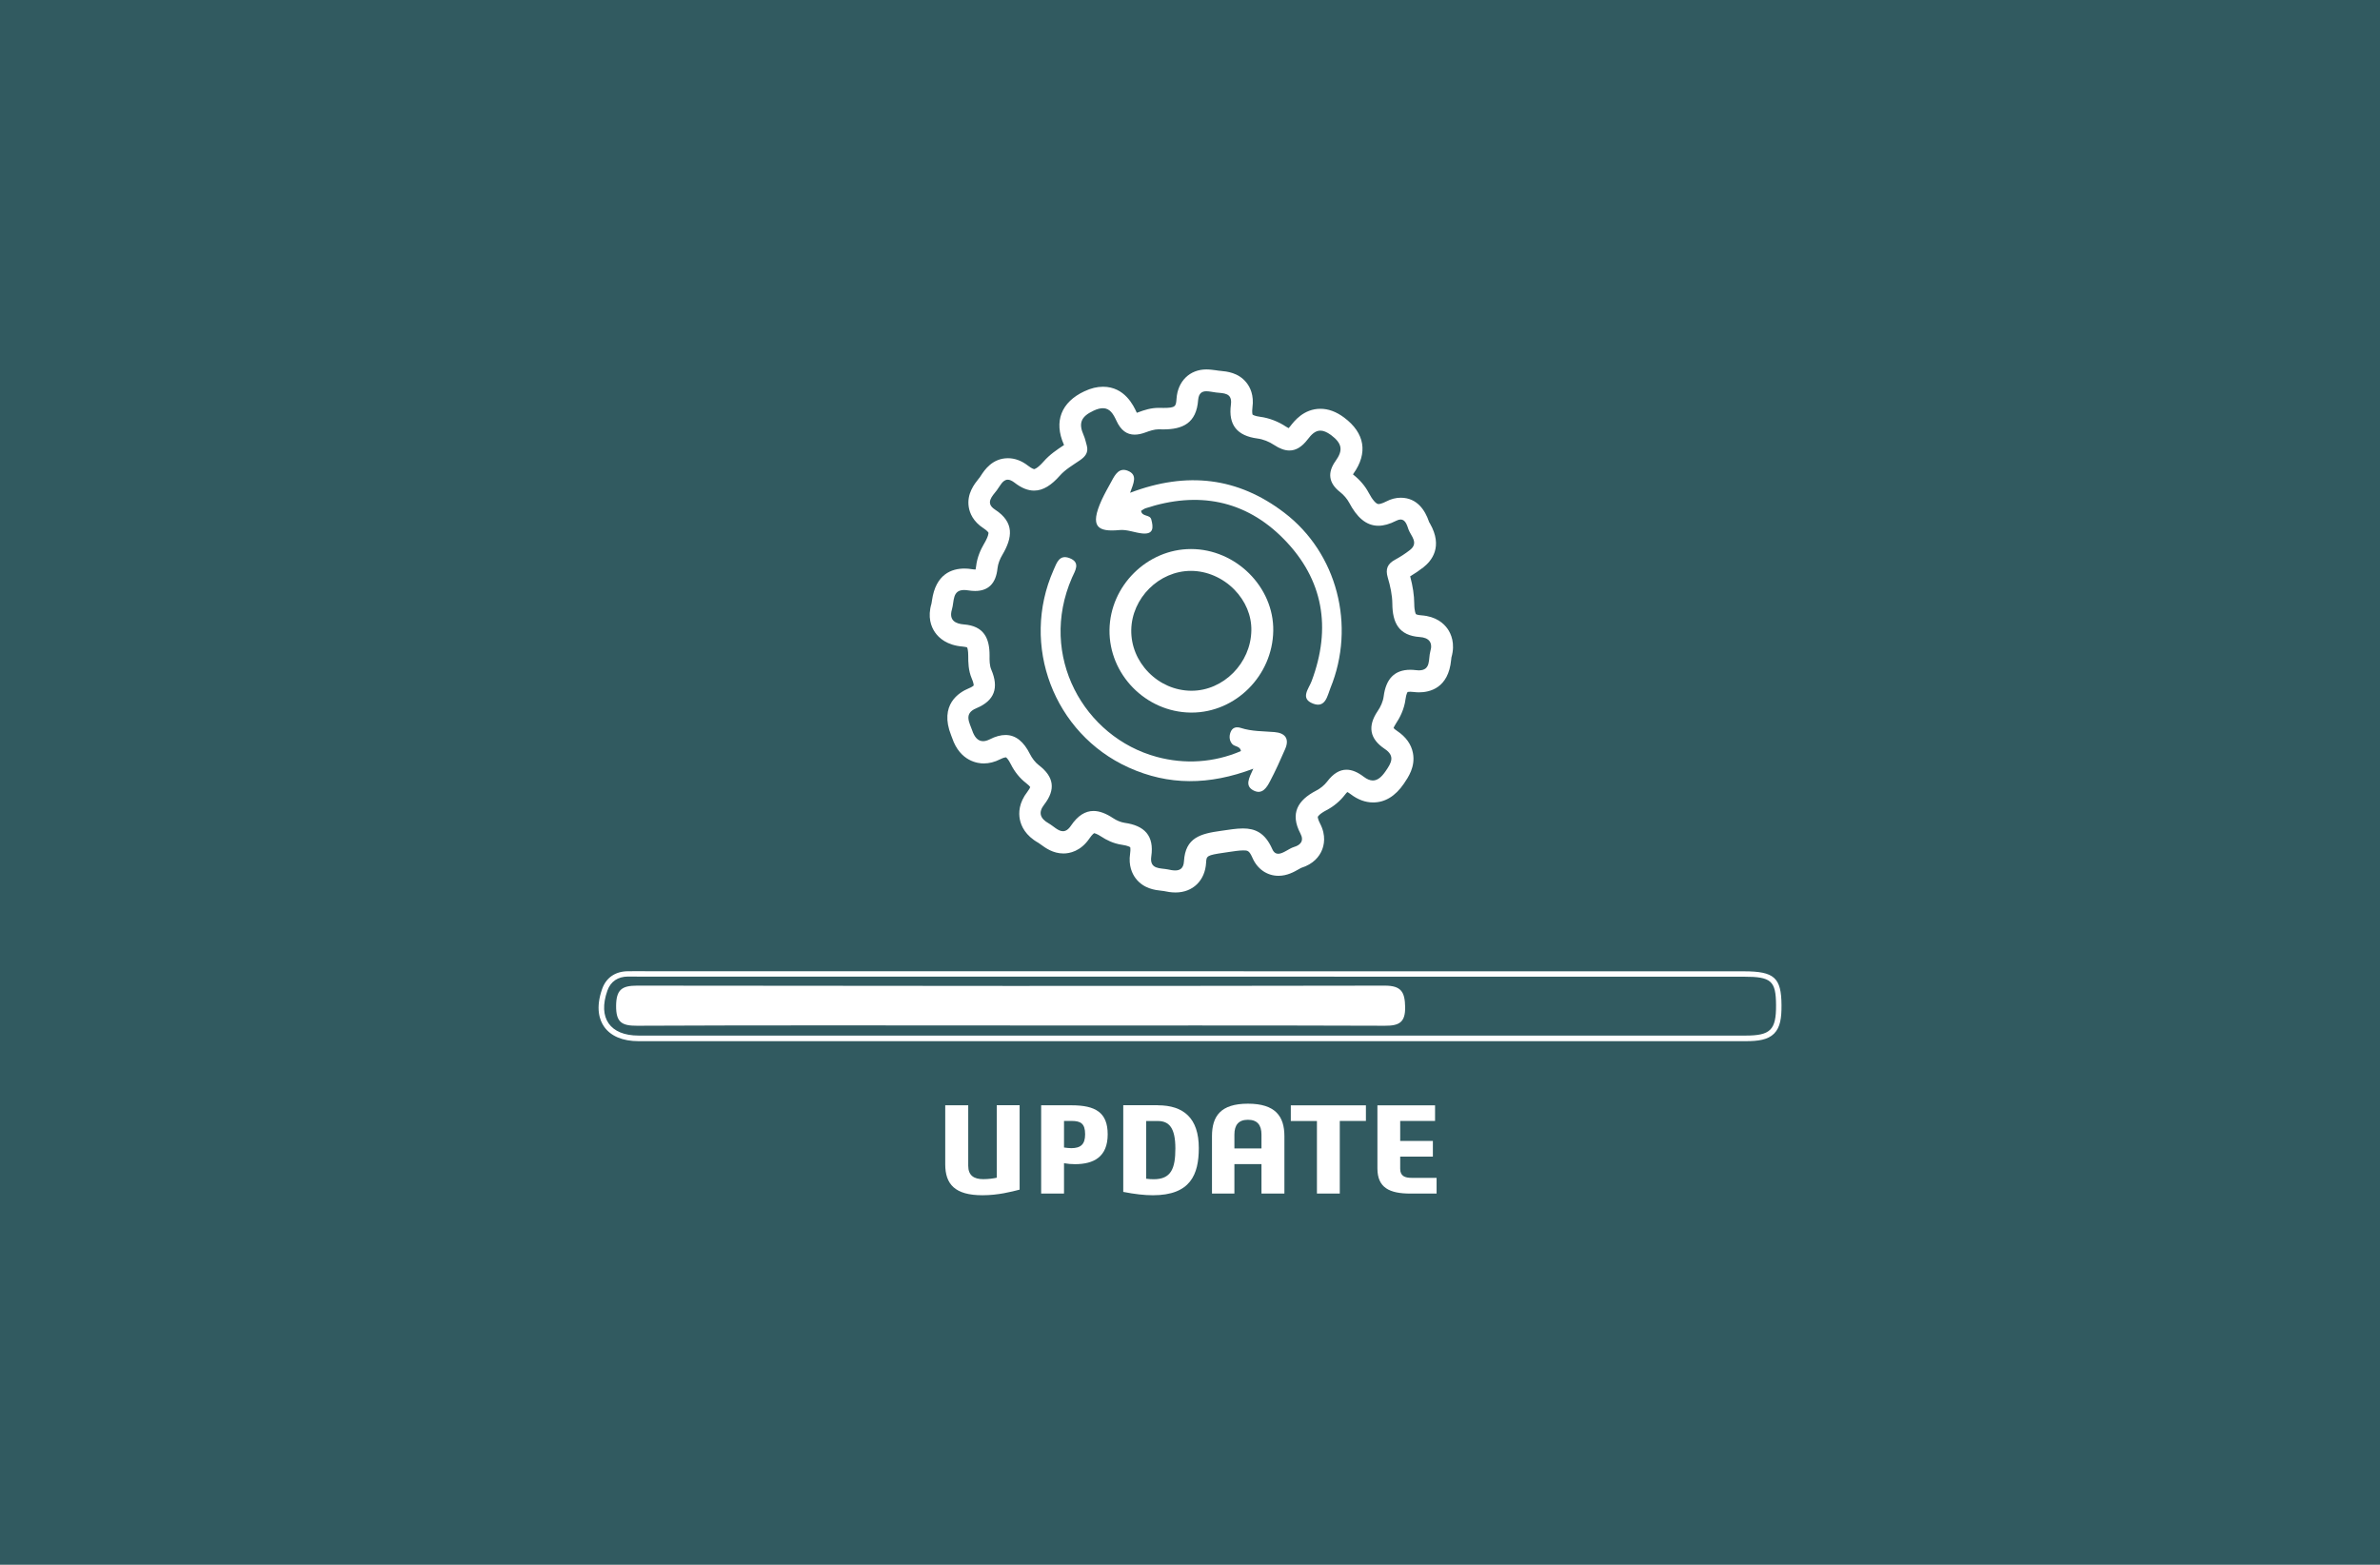 <?xml version="1.0" encoding="UTF-8"?>
<!-- Generator: Adobe Illustrator 27.9.0, SVG Export Plug-In . SVG Version: 6.00 Build 0)  -->
<svg xmlns="http://www.w3.org/2000/svg" xmlns:xlink="http://www.w3.org/1999/xlink" version="1.1" id="Warstwa_1" x="0px" y="0px" viewBox="0 0 327 215" style="enable-background:new 0 0 327 215;" xml:space="preserve">
<style type="text/css">
	.st0{fill:#315A60;}
	.st1{fill:#FFFFFF;}
</style>
<rect class="st0" width="327" height="215"></rect>

<g>
	<path class="st1" d="M165.75,53.76c0.42,0,0.89,0.12,1.33,0.17c1.06,0.12,2.26,0.02,2.04,1.67c-0.37,2.79,0.85,4.28,3.64,4.65   c0.79,0.1,1.62,0.44,2.28,0.88c0.77,0.51,1.47,0.77,2.12,0.77c0.91,0,1.72-0.5,2.51-1.53c0.51-0.67,1.03-1.2,1.74-1.2   c0.41,0,0.88,0.18,1.46,0.6c1.57,1.18,1.67,2.12,0.63,3.57c-1.12,1.57-0.99,3.01,0.61,4.26c0.51,0.4,0.97,0.93,1.27,1.49   c1.02,1.92,2.27,3.15,4,3.15c0.73,0,1.54-0.22,2.46-0.69c0.23-0.12,0.43-0.17,0.6-0.17c0.67,0,0.89,0.82,1.08,1.37   c0.32,0.89,1.46,1.84,0.19,2.83c-0.64,0.5-1.34,0.95-2.06,1.34c-1.02,0.56-1.32,1.27-0.98,2.43c0.35,1.17,0.62,2.41,0.63,3.61   c0.02,2.61,0.89,4.37,3.77,4.57c1.21,0.08,1.83,0.71,1.45,1.97c-0.3,1.03,0.13,2.61-1.58,2.61c-0.12,0-0.25-0.01-0.4-0.03   c-0.27-0.03-0.52-0.05-0.77-0.05c-2.18,0-3.35,1.26-3.66,3.65c-0.09,0.71-0.42,1.44-0.83,2.03c-1.4,2.08-1.11,3.8,0.97,5.19   c1.49,0.99,0.89,1.95,0.12,3.07c-0.53,0.77-1.08,1.27-1.75,1.27c-0.38,0-0.79-0.16-1.25-0.51c-0.84-0.64-1.62-0.97-2.37-0.97   c-0.95,0-1.82,0.53-2.65,1.62c-0.39,0.51-0.94,0.96-1.51,1.25c-2.55,1.32-3.62,3.14-2.17,5.9c0.54,1.02,0,1.59-0.89,1.85   c-0.67,0.2-1.49,0.93-2.16,0.93c-0.32,0-0.61-0.17-0.82-0.65c-1-2.27-2.39-2.83-4.03-2.83c-0.93,0-1.95,0.18-3.02,0.33   c-2.77,0.39-4.89,0.9-5.08,4.19c-0.06,1-0.58,1.25-1.21,1.25c-0.33,0-0.68-0.07-1-0.14c-1-0.21-2.55,0.05-2.28-1.79   c0.42-2.86-0.95-4.23-3.65-4.61c-0.55-0.08-1.12-0.33-1.59-0.64c-0.97-0.64-1.86-0.99-2.7-0.99c-1.13,0-2.15,0.63-3.09,2.01   c-0.38,0.57-0.75,0.77-1.11,0.77c-0.67,0-1.31-0.71-1.96-1.08c-1.17-0.66-1.46-1.49-0.62-2.57c1.61-2.07,1.36-3.83-0.73-5.42   c-0.51-0.39-0.93-0.96-1.22-1.53c-0.84-1.68-1.93-2.62-3.36-2.62c-0.65,0-1.37,0.19-2.17,0.6c-0.34,0.17-0.65,0.25-0.91,0.25   c-0.77,0-1.22-0.66-1.49-1.46c-0.36-1.07-1.23-2.33,0.57-3.07c2.51-1.04,3.11-2.82,2.05-5.29c-0.25-0.58-0.25-1.29-0.24-1.94   c0.01-2.41-0.8-4.07-3.52-4.28c-1.12-0.09-2.11-0.53-1.65-2.07c0.33-1.1,0.02-2.66,1.67-2.66c0.16,0,0.35,0.02,0.56,0.05   c0.34,0.05,0.65,0.08,0.95,0.08c1.77,0,2.86-0.97,3.08-3.11c0.07-0.63,0.33-1.29,0.66-1.84c1.41-2.38,1.69-4.48-1-6.23   c-1.39-0.9-0.39-1.83,0.25-2.66c0.44-0.58,0.8-1.45,1.5-1.45c0.25,0,0.55,0.12,0.92,0.4c0.97,0.76,1.86,1.1,2.7,1.1   c1.27,0,2.41-0.78,3.54-2.06c0.74-0.84,1.78-1.44,2.73-2.09c0.75-0.51,1.23-1.08,0.97-2.04c-0.14-0.47-0.23-0.96-0.43-1.41   c-0.71-1.61-0.43-2.55,1.36-3.38c0.51-0.24,0.93-0.34,1.28-0.34c0.97,0,1.43,0.79,1.87,1.74c0.6,1.3,1.42,1.89,2.49,1.89   c0.45,0,0.94-0.1,1.48-0.3c0.58-0.21,1.21-0.43,1.81-0.43c0.03,0,0.06,0,0.09,0c0.19,0.01,0.38,0.01,0.56,0.01   c2.64,0,4.56-0.83,4.79-4.07C164.71,54,165.17,53.76,165.75,53.76 M165.75,50.76c-2.28,0-3.93,1.61-4.1,4   c-0.08,1.06-0.09,1.29-1.8,1.29c-0.14,0-0.29,0-0.44-0.01c-0.07,0-0.14,0-0.21,0c-1.07,0-1.99,0.3-2.84,0.62   c-0.07,0.02-0.12,0.04-0.17,0.06c-0.01-0.03-0.03-0.05-0.04-0.09c-0.4-0.86-1.61-3.49-4.6-3.49c-0.82,0-1.65,0.2-2.55,0.62   c-3.2,1.49-4.23,4.16-2.84,7.31c0.01,0.02,0.02,0.05,0.03,0.08c-0.02,0.01-0.04,0.03-0.06,0.04c-0.89,0.59-1.89,1.25-2.75,2.23   c-0.87,0.99-1.28,1.04-1.28,1.04c0,0-0.26-0.01-0.84-0.46c-0.88-0.69-1.82-1.04-2.77-1.04c-2.16,0-3.24,1.66-3.7,2.36   c-0.06,0.09-0.11,0.18-0.17,0.26c-0.05,0.07-0.11,0.14-0.17,0.21c-0.57,0.72-1.64,2.05-1.35,3.88c0.13,0.81,0.59,1.98,2.02,2.91   c0.59,0.38,0.69,0.62,0.69,0.62c0,0,0.06,0.4-0.63,1.56c-0.41,0.7-0.93,1.79-1.07,3.06c-0.02,0.19-0.05,0.33-0.07,0.43   c-0.01,0-0.02,0-0.02,0c-0.14,0-0.3-0.01-0.47-0.04c-0.36-0.06-0.7-0.09-1.03-0.09c-1.76,0-3.96,0.76-4.47,4.38   c-0.02,0.14-0.05,0.36-0.07,0.43c-0.56,1.87-0.05,3.18,0.48,3.95c0.55,0.8,1.66,1.79,3.81,1.96c0.36,0.03,0.54,0.09,0.61,0.12   c0.04,0.09,0.15,0.41,0.15,1.16c0,0.84,0,1.99,0.49,3.13c0.24,0.55,0.26,0.84,0.26,0.94c-0.07,0.07-0.28,0.23-0.7,0.4   c-1.28,0.53-4.09,2.22-2.39,6.47c0.05,0.11,0.09,0.23,0.13,0.34c1.1,3.25,3.59,3.5,4.33,3.5c0.75,0,1.51-0.19,2.26-0.57   c0.51-0.26,0.77-0.27,0.81-0.27c0.01,0.01,0.29,0.19,0.67,0.96c0.51,1.03,1.25,1.94,2.09,2.58c0.35,0.27,0.51,0.45,0.57,0.55   c-0.04,0.1-0.14,0.31-0.39,0.64c-1.18,1.52-1.22,2.91-1.04,3.8c0.18,0.92,0.77,2.22,2.55,3.22c0.06,0.03,0.22,0.15,0.33,0.23   c0.63,0.46,1.67,1.23,3.11,1.23c0.81,0,2.36-0.27,3.59-2.09c0.38-0.55,0.61-0.69,0.64-0.7c0,0.01,0.32,0.04,1,0.49   c0.62,0.41,1.61,0.94,2.83,1.11c0.83,0.12,1.09,0.31,1.12,0.34c-0.01,0.01,0.07,0.25-0.02,0.86c-0.25,1.68,0.29,2.79,0.78,3.43   c1.09,1.41,2.67,1.59,3.52,1.68c0.11,0.01,0.22,0.02,0.32,0.04c0.46,0.1,1.01,0.2,1.62,0.2c2.38,0,4.06-1.64,4.2-4.08   c0.05-0.94,0.06-1.04,2.5-1.39l0.6-0.09c0.75-0.11,1.46-0.22,2-0.22c0.6,0,0.82,0,1.28,1.04c0.67,1.53,2.01,2.45,3.57,2.45   c1.19,0,2.14-0.54,2.77-0.9c0.1-0.06,0.25-0.14,0.32-0.18c1.75-0.54,2.53-1.61,2.87-2.43c0.28-0.66,0.62-2.01-0.25-3.67   c-0.31-0.59-0.32-0.89-0.31-0.93c0,0,0.16-0.37,1.2-0.91c0.98-0.51,1.87-1.26,2.52-2.11c0.14-0.19,0.26-0.31,0.34-0.38   c0.1,0.05,0.25,0.14,0.46,0.3c0.98,0.75,2.02,1.13,3.08,1.13c1.63,0,3.05-0.86,4.22-2.57c0.6-0.88,1.61-2.34,1.25-4.22   c-0.23-1.21-0.97-2.23-2.18-3.04c-0.27-0.18-0.41-0.31-0.48-0.39c0.03-0.11,0.12-0.31,0.33-0.63c0.5-0.74,1.13-1.92,1.31-3.33   c0.1-0.77,0.29-0.99,0.29-1c0,0,0,0,0,0c0.02,0,0.15-0.03,0.39-0.03c0.13,0,0.27,0.01,0.42,0.03c0.26,0.03,0.51,0.05,0.75,0.05   c1.49,0,4.05-0.58,4.42-4.46c0.01-0.12,0.02-0.23,0.04-0.34c0.56-1.94-0.08-3.27-0.51-3.9c-0.54-0.78-1.61-1.74-3.62-1.88   c-0.58-0.04-0.75-0.16-0.75-0.17c0,0,0,0,0,0c0,0-0.22-0.3-0.23-1.44c-0.01-1.15-0.19-2.36-0.56-3.75c0.65-0.39,1.26-0.8,1.82-1.24   c1.12-0.88,2.73-2.82,0.9-6.02c-0.04-0.08-0.09-0.15-0.13-0.22l-0.02-0.07c-0.51-1.48-1.59-3.25-3.87-3.25   c-0.66,0-1.33,0.17-1.98,0.51c-0.62,0.32-0.96,0.36-1.08,0.36c-0.32,0-0.84-0.6-1.35-1.57c-0.48-0.91-1.22-1.77-2.07-2.44   c-0.03-0.02-0.06-0.04-0.08-0.07c0.02-0.03,0.04-0.06,0.06-0.09c2.03-2.84,1.58-5.59-1.28-7.72c-1.07-0.8-2.16-1.2-3.25-1.2   c-2.31,0-3.63,1.73-4.13,2.38c-0.1,0.13-0.18,0.22-0.24,0.28c-0.08-0.04-0.2-0.1-0.35-0.2c-1.08-0.72-2.34-1.2-3.56-1.36   c-0.79-0.1-1.03-0.29-1.05-0.31c0.01,0-0.1-0.26-0.01-0.97c0.23-1.69-0.32-2.79-0.83-3.42c-1.1-1.38-2.7-1.53-3.55-1.61   c-0.1-0.01-0.19-0.02-0.29-0.03c-0.11-0.01-0.22-0.03-0.33-0.05C166.72,50.84,166.26,50.76,165.75,50.76L165.75,50.76z"></path>
	<path class="st1" d="M87.9,134.19c0.77,0,1.54,0,2.31,0c49.8,0,99.59,0.01,149.39,0.01c3.77,0,4.4,0.57,4.42,3.91   c0.02,3.4-0.76,4.18-4.18,4.18c-25.47,0-50.95,0-76.42,0c-14.85,0-29.71,0-44.56,0c-10.38,0-20.75,0-31.12,0   c-3.93,0-5.62-2.41-4.29-6.17c0.45-1.28,1.46-1.93,2.83-1.94C86.81,134.19,87.35,134.19,87.9,134.19 M87.9,133.44   c-0.55,0-1.09,0-1.64,0.01c-1.73,0.02-2.98,0.88-3.53,2.44c-0.93,2.64-0.36,4.28,0.28,5.19c0.91,1.29,2.55,1.98,4.72,1.98l31.12,0   l44.56,0l26.37,0c16.69,0,33.37,0,50.06,0c1.73,0,3.05-0.18,3.91-1.04c0.86-0.86,1.03-2.18,1.02-3.9   c-0.02-3.79-0.99-4.66-5.17-4.66c-40.9-0.01-81.81-0.01-122.71-0.01l-26.68,0l-1.14,0L87.9,133.44L87.9,133.44z"></path>
	<path class="st1" d="M155.27,67.71c7.82-2.97,14.82-2.13,21.19,2.74c7.25,5.53,9.85,15.51,6.33,24.1   c-0.41,1.01-0.66,2.79-2.38,2.13c-1.83-0.7-0.59-2.04-0.2-3.09c2.74-7.3,1.63-13.97-3.82-19.52c-5.3-5.4-11.83-6.59-19-4.23   c-0.21,0.07-0.4,0.23-0.61,0.35c0.12,0.85,1.21,0.47,1.4,1.18c0.29,1.08,0.36,2.07-1.21,1.93c-1.05-0.1-2.12-0.57-3.14-0.47   c-3.05,0.29-4.14-0.44-2.46-4.14c0.41-0.89,0.9-1.74,1.37-2.6c0.47-0.89,1.03-1.87,2.2-1.41   C156.36,65.24,155.74,66.39,155.27,67.71z"></path>
	<path class="st1" d="M172.2,105.62c-6.07,2.29-11.63,2.33-17.15-0.17c-10.26-4.66-14.87-16.79-10.3-27.12   c0.44-0.99,0.79-2.19,2.21-1.64c1.57,0.61,0.72,1.78,0.33,2.68c-4.69,10.75,1.67,21.94,11.65,24.63c3.85,1.04,7.85,0.79,11.56-0.8   c-0.1-0.7-0.86-0.59-1.19-0.96c-0.4-0.45-0.46-1.05-0.24-1.63c0.26-0.68,0.81-0.78,1.41-0.59c1.51,0.49,3.07,0.44,4.63,0.57   c1.45,0.12,2.09,0.9,1.46,2.34c-0.65,1.5-1.32,2.99-2.08,4.43c-0.45,0.86-1.07,1.87-2.27,1.25   C171.02,107.98,171.58,106.96,172.2,105.62z"></path>
	<path class="st1" d="M163.63,78.44c2.18,0,4.35,0.94,5.95,2.56c1.55,1.58,2.39,3.58,2.35,5.63c-0.07,4.49-3.84,8.28-8.21,8.28   l-0.1,0c-2.19-0.03-4.26-0.93-5.83-2.54c-1.55-1.59-2.39-3.65-2.36-5.8C155.5,82.17,159.25,78.44,163.63,78.44L163.63,78.44    M163.63,75.44c-6.01,0-11.1,5.04-11.19,11.09c-0.09,6.13,4.98,11.31,11.15,11.38c0.05,0,0.09,0,0.14,0   c6.03,0,11.11-5.07,11.21-11.23c0.1-6.02-5.14-11.24-11.3-11.24C163.63,75.44,163.63,75.44,163.63,75.44L163.63,75.44z"></path>
	<path class="st1" d="M138.78,140.9c-17.08,0-34.17-0.04-51.25,0.04c-2.11,0.01-2.89-0.48-2.88-2.72c0.02-2.19,0.74-2.79,2.87-2.79   c34.25,0.05,68.5,0.06,102.75,0c2.26,0,2.75,0.88,2.79,2.92c0.04,2.14-0.83,2.6-2.78,2.59c-17.17-0.06-34.33-0.03-51.5-0.03   C138.78,140.91,138.78,140.9,138.78,140.9z"></path>
	<g>
		<path class="st1" d="M133.03,151.87v8.31c0,1.33,0.78,1.84,2.06,1.84c0.75,0,1.48-0.11,1.86-0.2v-9.96h3.14v11.6    c-1.13,0.29-2.95,0.77-5.11,0.77c-3.77,0-5.11-1.51-5.11-4.25v-8.11H133.03z"></path>
		<path class="st1" d="M147.23,151.87c3.3,0,4.96,1,4.96,3.99c0,3.1-1.91,4.1-4.49,4.1c-0.49,0-1-0.04-1.51-0.13V164h-3.14v-12.13    H147.23z M146.19,157.67c0.38,0.05,0.71,0.09,1,0.09c1.33,0,1.9-0.56,1.9-1.9c0-1.48-0.6-1.84-1.86-1.84h-1.04V157.67z"></path>
		<path class="st1" d="M159.08,151.87c3.56,0,5.63,1.79,5.63,5.87c0,3.65-1.15,6.49-6.31,6.49c-1.15,0-2.5-0.15-4.07-0.46v-11.91    H159.08z M157.48,161.96c0.38,0.05,0.71,0.07,1.04,0.07c2.39,0,2.97-1.48,2.97-4.23c0-2.83-0.86-3.77-2.41-3.77h-1.6V161.96z"></path>
		<path class="st1" d="M169.6,164h-3.08v-7.88c0-2.74,1.17-4.47,4.94-4.47s5.01,1.73,5.01,4.47V164h-3.15v-4.05h-3.72V164z     M173.32,157.8v-1.9c0-1.33-0.58-2.04-1.86-2.04s-1.86,0.71-1.86,2.04v1.9H173.32z"></path>
		<path class="st1" d="M187.67,151.87v2.15h-3.59V164h-3.14v-9.97h-3.59v-2.15H187.67z"></path>
		<path class="st1" d="M197.17,151.87v2.15h-4.79v2.75h4.49v2.15h-4.49v1.68c0,1.02,0.69,1.24,1.57,1.24h3.43V164h-3.59    c-2.88,0-4.54-0.8-4.54-3.46v-8.66H197.17z"></path>
	</g>
</g>
</svg>
